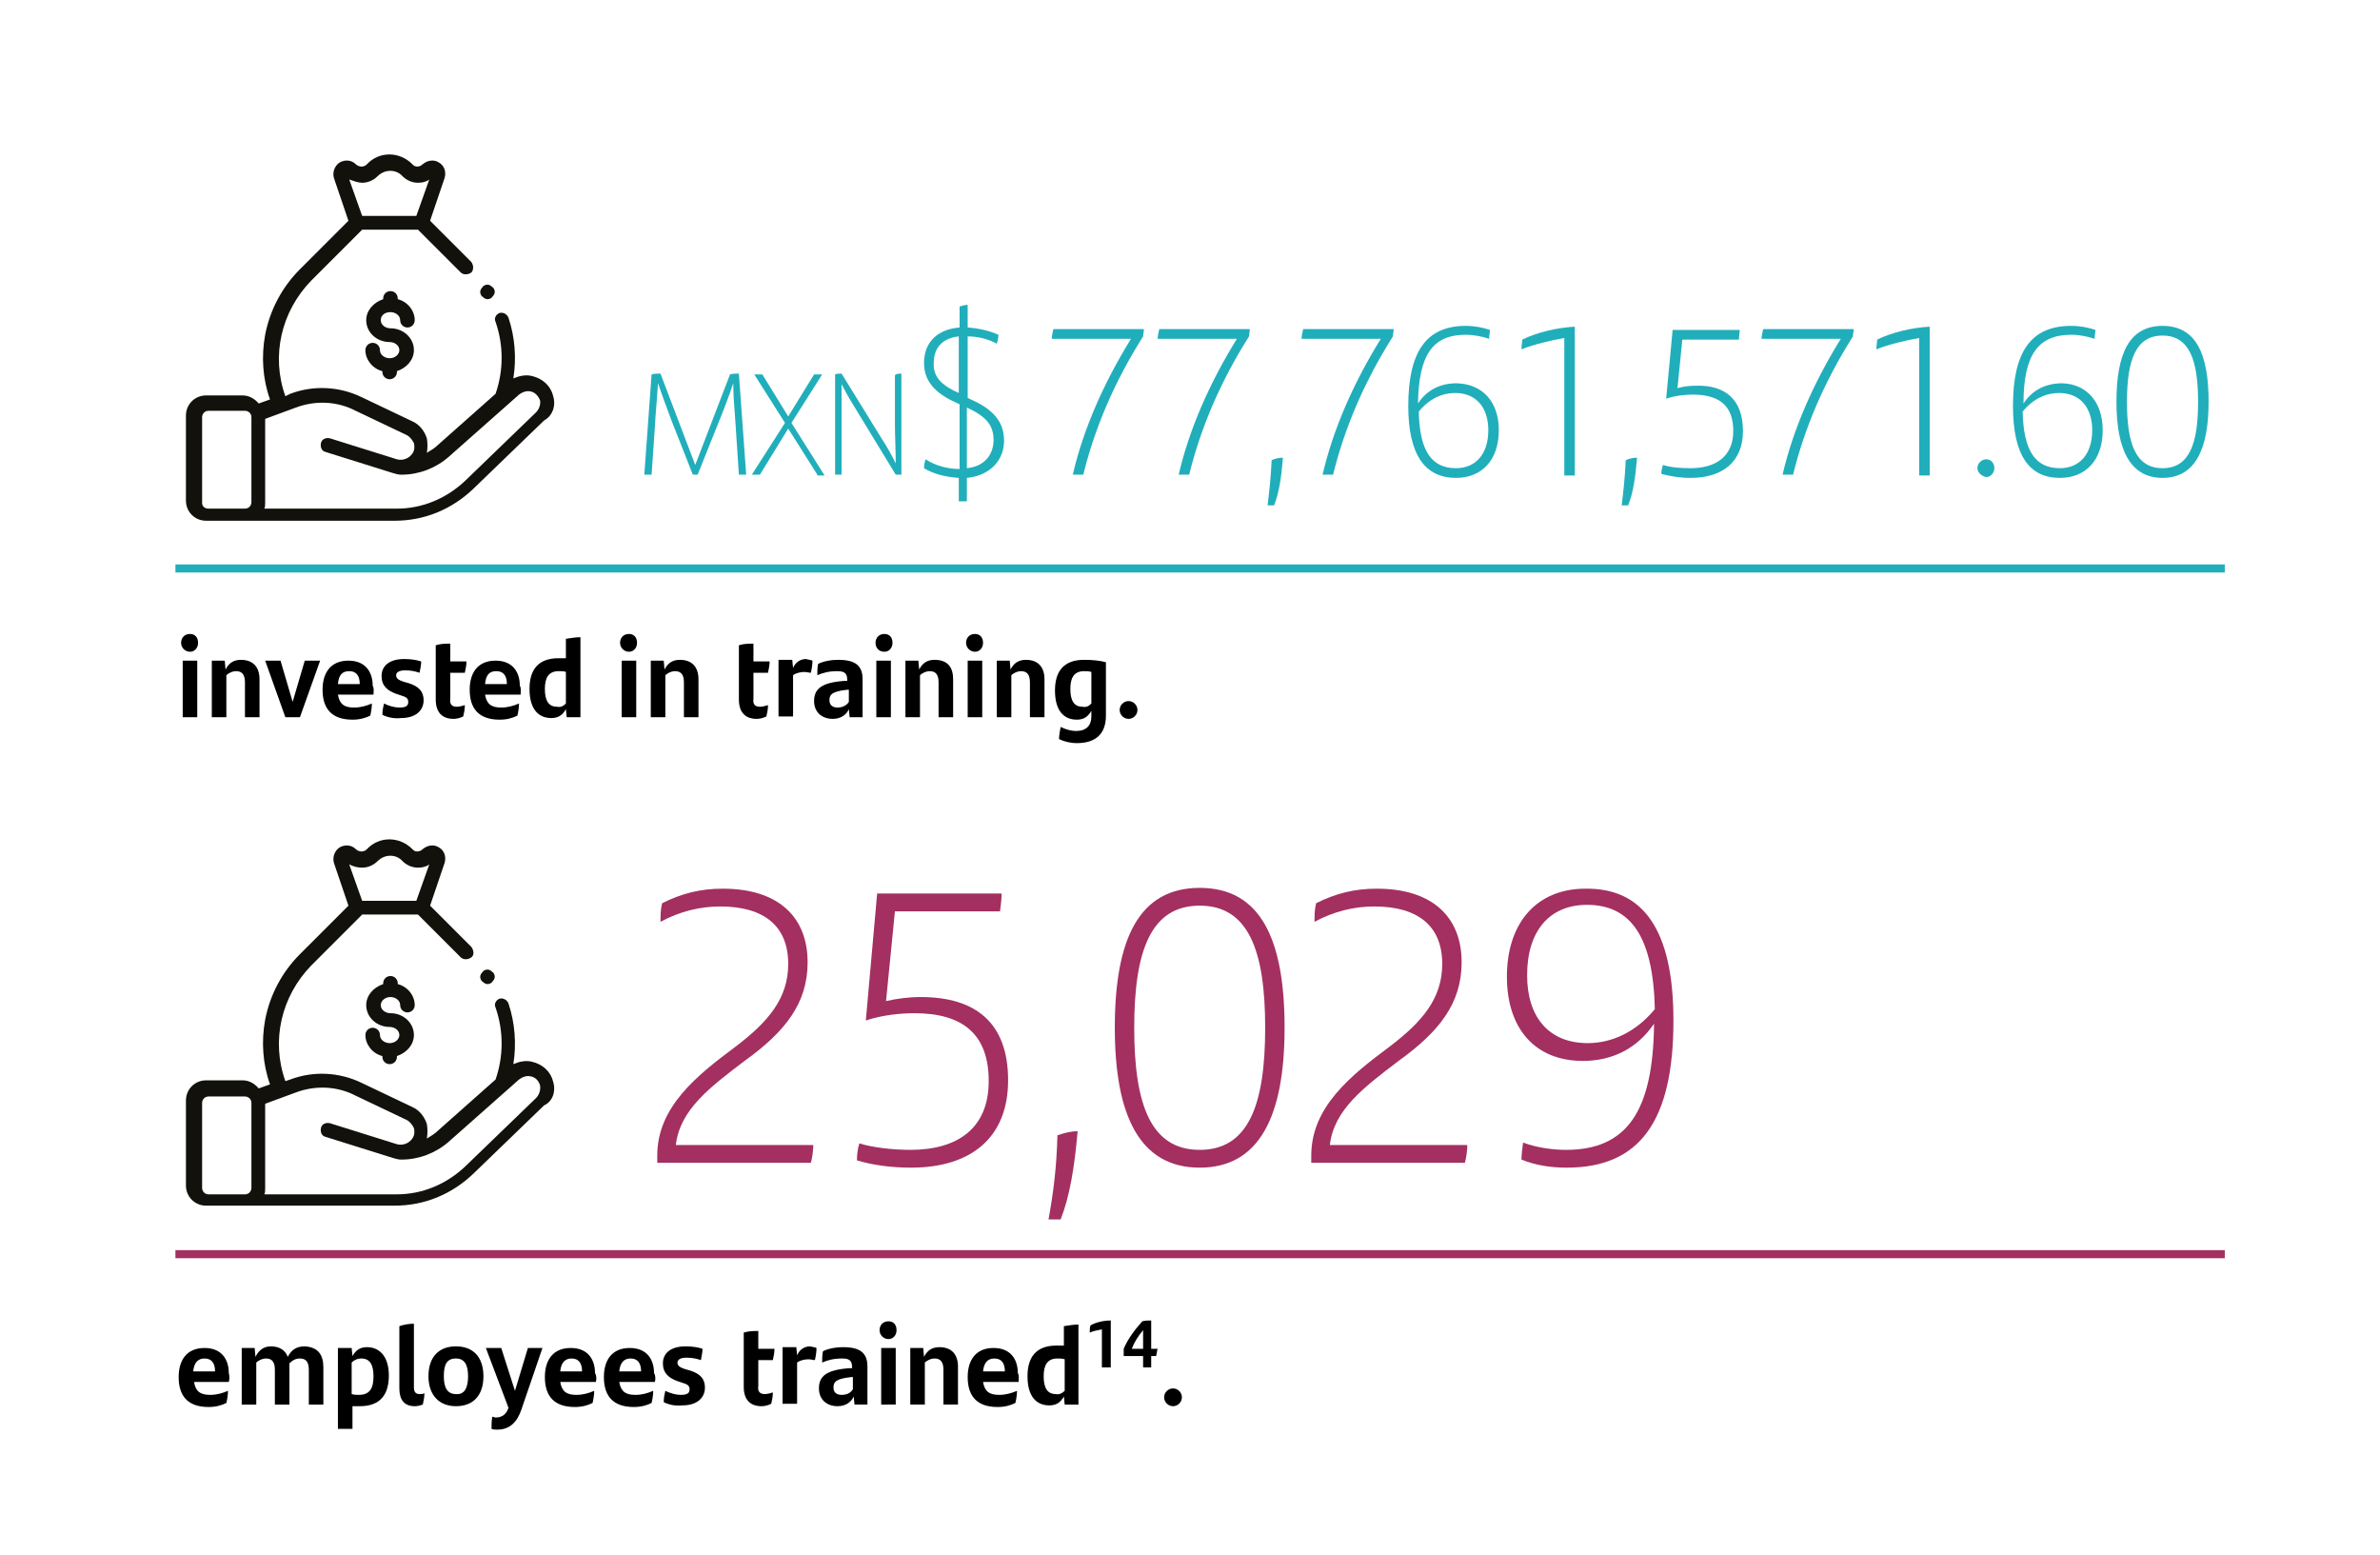 <?xml version="1.0" encoding="utf-8"?>
<!-- Generator: Adobe Illustrator 26.1.0, SVG Export Plug-In . SVG Version: 6.00 Build 0)  -->
<svg version="1.1" id="Capa_1" xmlns="http://www.w3.org/2000/svg" xmlns:xlink="http://www.w3.org/1999/xlink" x="0px" y="0px"
	 viewBox="0 0 294.4 192.3" style="enable-background:new 0 0 294.4 192.3;" xml:space="preserve">
<style type="text/css">
	.st0{fill:#21AEBB;}
	.st1{clip-path:url(#SVGID_00000174577889106847650190000002858415342417575556_);fill:none;stroke:#21AEBB;}
	.st2{fill:#12110C;}
	.st3{fill:#A33060;}
	.st4{clip-path:url(#SVGID_00000039121441746079943830000006589503773780612023_);fill:none;stroke:#A33060;}
</style>
<g>
	<path class="st0" d="M92.3,58.7h-0.9l-0.4-6c-0.1-1.8-0.3-3.5-0.3-5.3c-0.6,1.8-1.3,3.6-2,5.3l-2.4,6h-0.6l-2.6-6.6
		c-0.6-1.6-1.2-3.2-1.7-4.7C81.3,49,81.1,51,81,52.9l-0.4,5.8h-0.9l0.9-12.4c0.3-0.1,0.8-0.1,1.1-0.1L86,57.5l4.3-11.2
		c0.3-0.1,0.8-0.1,1.1-0.1L92.3,58.7z"/>
	<path class="st0" d="M101.1,58.7L97.5,53L94,58.7h-1l4.1-6.4l-3.8-6h1l3.2,5.2l3.2-5.2h1l-3.8,6l4.1,6.5H101.1z"/>
	<path class="st0" d="M111.5,46.2v12.5h-0.7l-5.3-8.7c-0.5-0.8-1-1.7-1.4-2.5c0,1.4,0,2.9,0,4.3v6.9h-0.8V46.3
		c0.2-0.1,0.6-0.1,0.8-0.1l5,8.1c0.6,0.9,1.2,2,1.7,3c0-1.6-0.1-3.3-0.1-4.9v-6C110.9,46.2,111.2,46.2,111.5,46.2z"/>
</g>
<g>
	<path class="st0" d="M119.6,59.1V62h-1v-2.9c-1.6-0.1-3.2-0.5-4.3-1.2c0-0.5,0.1-0.8,0.2-1.1c1.2,0.8,2.8,1.2,4.2,1.2v-8l-0.2-0.1
		c-2.3-1-4.2-2.4-4.2-5c0-2.7,1.8-4.2,4.4-4.4v-2.6c0.3-0.1,0.7-0.2,1-0.2v2.8c1.4,0.1,2.7,0.4,3.8,0.9c0,0.4-0.1,0.8-0.2,1.1
		c-1.1-0.6-2.4-0.9-3.6-0.9v7.6l0.4,0.2c2.7,1.2,4.1,2.7,4.1,5.1C124.2,56.8,122.6,58.8,119.6,59.1z M118.6,48.6v-7
		c-1.9,0.2-3.1,1.3-3.1,3.3C115.4,46.8,116.8,47.8,118.6,48.6z M122.9,54.4c0-1.8-0.9-2.9-3.3-4v7.5
		C121.7,57.7,122.9,56.3,122.9,54.4z"/>
	<path class="st0" d="M141.5,40.7c0,0.3-0.1,0.6-0.1,0.9c-3.6,5.7-6,11.4-7.4,17.1h-1.3c1.3-5.6,3.8-11.3,7.2-16.8h-9.8
		c0-0.3,0.1-0.8,0.2-1.2H141.5z"/>
	<path class="st0" d="M154.6,40.7c0,0.3-0.1,0.6-0.1,0.9c-3.6,5.7-6,11.4-7.4,17.1h-1.3c1.3-5.6,3.8-11.3,7.2-16.8h-9.8
		c0-0.3,0.1-0.8,0.2-1.2H154.6z"/>
	<path class="st0" d="M157.3,56.9c0.5-0.2,0.9-0.3,1.4-0.3c-0.2,2.5-0.5,4.4-1.1,5.9h-0.8C157,60.8,157.2,59.1,157.3,56.9z"/>
	<path class="st0" d="M172.4,40.7c0,0.3-0.1,0.6-0.1,0.9c-3.6,5.7-6,11.4-7.4,17.1h-1.3c1.3-5.6,3.8-11.3,7.2-16.8H161
		c0-0.3,0.1-0.8,0.2-1.2H172.4z"/>
	<path class="st0" d="M185.4,53.2c0,3.7-2.1,5.9-5.3,5.9c-3.8,0-5.9-2.8-5.9-8.9c0-6.8,2.3-9.9,7.1-9.9c1.1,0,2.1,0.2,3,0.5
		c0,0.3-0.1,0.7-0.1,1.1c-0.9-0.3-1.9-0.5-2.9-0.5c-4.1,0-5.8,2.5-5.9,8.5c1.1-1.7,2.8-2.5,4.8-2.5
		C183.5,47.5,185.4,49.8,185.4,53.2z M184.1,53.2c0-2.8-1.5-4.6-4.1-4.6c-1.6,0-3.2,0.7-4.5,2.3c0.1,4.9,1.6,7,4.6,7
		C182.5,57.9,184.1,56.2,184.1,53.2z"/>
	<path class="st0" d="M194.8,40.4v18.4h-1.3v-17c-1.7,0.3-3.8,0.8-5.3,1.4c0-0.4,0.1-0.9,0.1-1.2C190.1,41.1,192.7,40.5,194.8,40.4z
		"/>
	<path class="st0" d="M201.1,56.9c0.5-0.2,0.9-0.3,1.4-0.3c-0.2,2.5-0.5,4.4-1.1,5.9h-0.8C200.8,60.8,201,59.1,201.1,56.9z"/>
	<path class="st0" d="M215.6,53.3c0,3.8-2.5,5.8-6.5,5.8c-1.3,0-2.5-0.2-3.6-0.5c0-0.4,0.1-0.8,0.2-1.1c0.9,0.3,2.2,0.4,3.4,0.4
		c3.2,0,5.3-1.5,5.3-4.6c0-3.1-1.7-4.5-5-4.5c-0.9,0-2.1,0.1-3.3,0.5l0.8-8.5h8.3c0,0.3-0.1,0.8-0.1,1.2h-7l-0.6,6
		c0.7-0.2,1.5-0.3,2.3-0.3C213.4,47.6,215.6,49.4,215.6,53.3z"/>
	<path class="st0" d="M229.3,40.7c0,0.3-0.1,0.6-0.1,0.9c-3.6,5.7-6,11.4-7.4,17.1h-1.3c1.3-5.6,3.8-11.3,7.2-16.8h-9.8
		c0-0.3,0.1-0.8,0.2-1.2H229.3z"/>
	<path class="st0" d="M238.7,40.4v18.4h-1.3v-17c-1.7,0.3-3.8,0.8-5.3,1.4c0-0.4,0.1-0.9,0.1-1.2C234,41.1,236.6,40.5,238.7,40.4z"
		/>
	<path class="st0" d="M244.6,57.9c0-0.6,0.5-1.1,1.1-1.1c0.6,0,1,0.5,1,1.1c0,0.6-0.5,1.1-1,1.1C245.1,58.9,244.6,58.4,244.6,57.9z"
		/>
	<path class="st0" d="M260.1,53.2c0,3.7-2.1,5.9-5.3,5.9c-3.8,0-5.8-2.8-5.8-8.9c0-6.8,2.3-9.9,7.2-9.9c1.1,0,2.1,0.2,3,0.5
		c0,0.3-0.1,0.7-0.1,1.1c-0.9-0.3-1.9-0.5-2.9-0.5c-4.1,0-5.9,2.5-5.9,8.5c1.1-1.7,2.8-2.5,4.8-2.5
		C258.2,47.5,260.1,49.8,260.1,53.2z M258.8,53.2c0-2.8-1.5-4.6-4.1-4.6c-1.6,0-3.2,0.7-4.5,2.3c0.1,4.9,1.6,7,4.6,7
		C257.2,57.9,258.8,56.2,258.8,53.2z"/>
	<path class="st0" d="M261.8,49.7c0-6,1.6-9.4,5.7-9.4c4.1,0,5.7,3.4,5.7,9.4c0,5.9-1.7,9.4-5.7,9.4
		C263.5,59.1,261.8,55.6,261.8,49.7z M271.9,49.7c0-5.2-1.1-8.2-4.4-8.2c-3.3,0-4.4,3-4.4,8.2s1.1,8.2,4.4,8.2
		S271.9,54.9,271.9,49.7z"/>
</g>
<g>
	<path d="M22.4,79.5c0-0.6,0.4-1.1,1.1-1.1c0.6,0,1,0.4,1,1.1c0,0.6-0.4,1.1-1,1.1C22.9,80.6,22.4,80.1,22.4,79.5z M22.6,81.7h1.8v7
		h-1.8V81.7z"/>
	<path d="M32.1,84v4.7h-1.8v-4.3c0-0.9-0.3-1.4-1.1-1.4c-0.5,0-1,0.3-1.2,0.5v5.2h-1.8v-7h1.6l0.1,1.1c0.4-0.8,1-1.2,1.9-1.2
		C31.4,81.6,32.1,82.6,32.1,84z"/>
	<path d="M39.6,81.7l-2.5,7h-1.8l-2.5-7h1.9l1.5,5.1l1.5-5.1H39.6z"/>
	<path d="M46.2,85.9h-4.4c0.2,1.2,0.8,1.6,2,1.6c0.8,0,1.5-0.2,2.2-0.5c0,0.5-0.1,1.1-0.2,1.5c-0.6,0.3-1.3,0.5-2.2,0.5
		c-2.6,0-3.7-1.4-3.7-3.7c0-2.1,1-3.6,3.2-3.6c2.1,0,3,1.4,3,3.1C46.3,85.1,46.2,85.6,46.2,85.9z M41.8,84.6h2.7
		c0-1-0.4-1.6-1.3-1.6C42.3,83,41.9,83.5,41.8,84.6z"/>
	<path d="M47.3,88.4c0-0.5,0.1-1,0.2-1.4c0.6,0.3,1.3,0.5,1.9,0.5c0.8,0,1.1-0.2,1.1-0.7c0-0.4-0.2-0.6-0.9-0.8l-0.6-0.2
		c-1.1-0.4-1.8-1-1.8-2.2c0-1.2,0.9-2.1,2.8-2.1c0.8,0,1.5,0.1,2.1,0.3c0,0.4-0.1,0.9-0.2,1.4c-0.6-0.2-1.1-0.3-1.8-0.3
		c-0.8,0-1.1,0.3-1.1,0.6c0,0.4,0.3,0.6,0.9,0.8l0.7,0.2c1.2,0.4,1.8,1,1.8,2.1c0,1.2-0.9,2.2-2.8,2.2
		C48.7,88.9,47.9,88.7,47.3,88.4z"/>
	<path d="M56.5,87.4c0.3,0,0.7-0.1,1-0.2c0,0.5-0.1,1-0.2,1.4c-0.4,0.2-0.8,0.3-1.2,0.3c-1.4,0-2.2-0.8-2.2-2.4v-6.7
		c0.6-0.2,1.2-0.2,1.8-0.2v2.2h2c0,0.5-0.1,0.9-0.2,1.4h-1.8v3.2C55.6,87.1,55.9,87.4,56.5,87.4z"/>
	<path d="M64.4,85.9H60c0.2,1.2,0.8,1.6,2,1.6c0.8,0,1.5-0.2,2.2-0.5c0,0.5-0.1,1.1-0.2,1.5c-0.6,0.3-1.3,0.5-2.2,0.5
		c-2.6,0-3.7-1.4-3.7-3.7c0-2.1,1-3.6,3.2-3.6c2.1,0,3,1.4,3,3.1C64.5,85.1,64.4,85.6,64.4,85.9z M60,84.6h2.7c0-1-0.4-1.6-1.3-1.6
		C60.5,83,60.1,83.5,60,84.6z"/>
	<path d="M71.8,78.8v9.9h-1.7l-0.1-1c-0.4,0.7-0.9,1.1-1.8,1.1c-1.6,0-2.7-1.1-2.7-3.6c0-2.3,1-3.8,3.6-3.8c0.3,0,0.6,0,0.9,0V79
		C70.6,78.9,71.3,78.8,71.8,78.8z M70,87v-3.9C69.8,83,69.5,83,69.1,83c-1.3,0-1.7,0.9-1.7,2.2c0,1.5,0.5,2.2,1.5,2.2
		C69.4,87.5,69.7,87.3,70,87z"/>
	<path d="M76.7,79.5c0-0.6,0.4-1.1,1.1-1.1c0.6,0,1,0.4,1,1.1c0,0.6-0.4,1.1-1,1.1C77.2,80.6,76.7,80.1,76.7,79.5z M76.9,81.7h1.8v7
		h-1.8V81.7z"/>
	<path d="M86.4,84v4.7h-1.8v-4.3c0-0.9-0.3-1.4-1.1-1.4c-0.5,0-1,0.3-1.2,0.5v5.2h-1.8v-7h1.6l0.1,1.1c0.4-0.8,1-1.2,1.9-1.2
		C85.7,81.6,86.4,82.6,86.4,84z"/>
	<path d="M94,87.4c0.3,0,0.7-0.1,1-0.2c0,0.5-0.1,1-0.2,1.4c-0.4,0.2-0.8,0.3-1.2,0.3c-1.4,0-2.2-0.8-2.2-2.4v-6.7
		c0.6-0.2,1.2-0.2,1.8-0.2v2.2h2c0,0.5-0.1,0.9-0.2,1.4h-1.8v3.2C93.1,87.1,93.4,87.4,94,87.4z"/>
	<path d="M100.5,81.7c0,0.5-0.1,1.1-0.2,1.5c-0.2,0-0.5-0.1-0.8-0.1c-0.4,0-1,0.1-1.4,0.4v5.1h-1.8v-7H98l0.1,1
		c0.3-0.7,0.9-1.1,1.6-1.1C100,81.6,100.3,81.6,100.5,81.7z"/>
	<path d="M106.7,84v4.7h-1.6l-0.1-1c-0.3,0.7-1,1.2-2,1.2c-1.3,0-2.3-0.8-2.3-2.2c0-1.5,0.9-2.3,3.8-2.5l0.3,0v-0.1
		c0-0.8-0.3-1.1-1.2-1.1c-1.1,0-1.8,0.2-2.5,0.5c0-0.4,0-1,0.1-1.4c0.6-0.3,1.5-0.5,2.5-0.5C105.9,81.6,106.7,82.4,106.7,84z
		 M105,86.8v-1.5l-0.2,0c-1.9,0.2-2.2,0.6-2.2,1.3c0,0.6,0.4,0.9,1,0.9C104.1,87.5,104.7,87.3,105,86.8z"/>
	<path d="M108.3,79.5c0-0.6,0.4-1.1,1.1-1.1c0.6,0,1,0.4,1,1.1c0,0.6-0.4,1.1-1,1.1C108.7,80.6,108.3,80.1,108.3,79.5z M108.4,81.7
		h1.8v7h-1.8V81.7z"/>
	<path d="M117.9,84v4.7h-1.8v-4.3c0-0.9-0.3-1.4-1.1-1.4c-0.5,0-1,0.3-1.2,0.5v5.2H112v-7h1.6l0.1,1.1c0.4-0.8,1-1.2,1.9-1.2
		C117.3,81.6,117.9,82.6,117.9,84z"/>
	<path d="M119.5,79.5c0-0.6,0.4-1.1,1.1-1.1c0.6,0,1,0.4,1,1.1c0,0.6-0.4,1.1-1,1.1C120,80.6,119.5,80.1,119.5,79.5z M119.7,81.7
		h1.8v7h-1.8V81.7z"/>
	<path d="M129.2,84v4.7h-1.8v-4.3c0-0.9-0.3-1.4-1.1-1.4c-0.5,0-1,0.3-1.2,0.5v5.2h-1.8v-7h1.6l0.1,1.1c0.4-0.8,1-1.2,1.9-1.2
		C128.5,81.6,129.2,82.6,129.2,84z"/>
	<path d="M136.8,81.9v6.6c0,2.2-1.2,3.4-3.6,3.4c-0.8,0-1.6-0.2-2.2-0.5c0-0.4,0.1-1,0.2-1.5c0.6,0.3,1.3,0.5,1.9,0.5
		c1.3,0,1.9-0.7,1.9-1.8v-0.7c-0.4,0.7-0.9,1.1-1.8,1.1c-1.6,0-2.7-1.1-2.7-3.6c0-2.3,1-3.8,3.6-3.8
		C135.2,81.6,136.1,81.7,136.8,81.9z M135,87v-3.9c-0.3-0.1-0.6-0.1-0.9-0.1c-1.3,0-1.7,0.9-1.7,2.2c0,1.5,0.5,2.2,1.5,2.2
		C134.4,87.5,134.7,87.3,135,87z"/>
	<path d="M138.5,87.8c0-0.6,0.5-1.1,1.1-1.1c0.6,0,1.1,0.5,1.1,1.1s-0.5,1.1-1.1,1.1C139,88.9,138.5,88.4,138.5,87.8z"/>
</g>
<g>
	<g>
		<defs>
			<rect id="SVGID_1_" x="20.7" y="68.8" width="255.4" height="3"/>
		</defs>
		<clipPath id="SVGID_00000165942940529735418310000006121524712377149593_">
			<use xlink:href="#SVGID_1_"  style="overflow:visible;"/>
		</clipPath>
		
			<line style="clip-path:url(#SVGID_00000165942940529735418310000006121524712377149593_);fill:none;stroke:#21AEBB;" x1="21.7" y1="70.3" x2="275.2" y2="70.3"/>
	</g>
</g>
<path class="st2" d="M48.3,38.6c0.6,0,1.2,0.4,1.2,1c0,0.5,0.4,0.9,0.9,0.9c0.5,0,0.9-0.4,0.9-0.9c0-1.2-0.9-2.3-2.1-2.6v-0.1
	c0-0.5-0.4-0.9-0.9-0.9c-0.5,0-0.9,0.4-0.9,0.9v0.1c-1.2,0.4-2.1,1.4-2.1,2.6c0,1.5,1.3,2.7,2.9,2.7c0.6,0,1.2,0.4,1.2,1
	c0,0.5-0.5,1-1.2,1c-0.6,0-1.2-0.4-1.2-1c0-0.5-0.4-0.9-0.9-0.9c-0.5,0-0.9,0.4-0.9,0.9c0,1.2,0.9,2.3,2.1,2.6V46
	c0,0.5,0.4,0.9,0.9,0.9c0.5,0,0.9-0.4,0.9-0.9v-0.1c1.2-0.4,2.1-1.4,2.1-2.6c0-1.5-1.3-2.7-2.9-2.7c-0.6,0-1.2-0.4-1.2-1
	C47.1,39,47.6,38.6,48.3,38.6"/>
<path class="st2" d="M66.3,51l-8.7,8.4c-2.3,2.2-5.3,3.5-8.5,3.5H32.7c0.1-0.2,0.1-0.5,0.1-0.8V51.8l3.8-1.4
	c2.4-0.9,5.1-0.8,7.4,0.4l6.3,3c0.4,0.2,0.7,0.6,0.9,1c0.1,0.4,0.1,0.9-0.2,1.3c-0.4,0.6-1.2,0.9-1.9,0.7l-8.3-2.6
	c-0.5-0.1-1,0.1-1.1,0.6c-0.1,0.5,0.1,1,0.6,1.1l8.3,2.6c0.3,0.1,0.7,0.2,1,0.2c0,0,0.1,0,0.1,0c2.1,0,4.2-0.8,5.8-2.2l8.7-7.7
	c0.4-0.3,0.9-0.5,1.4-0.4c0.6,0.1,1,0.6,1.2,1.1C66.9,50,66.7,50.6,66.3,51 M25,62.2V51.6c0-0.4,0.3-0.8,0.8-0.8h4.5
	c0.4,0,0.8,0.3,0.8,0.8v10.5c0,0.4-0.3,0.8-0.8,0.8h-4.5C25.3,62.9,25,62.6,25,62.2 M44.8,22.6c0.7,0,1.4-0.3,1.9-0.8
	c0.9-0.9,2.3-0.9,3.1,0c0.5,0.5,1.2,0.8,1.9,0.8c0.5,0,1-0.1,1.4-0.4l-1.6,4.5h-6.7l-1.6-4.5C43.8,22.4,44.3,22.6,44.8,22.6
	 M68.4,48.9c-0.3-1.2-1.3-2.1-2.6-2.4c-0.8-0.2-1.6,0-2.3,0.3c0.4-2.5,0.2-5.1-0.6-7.5c-0.2-0.5-0.7-0.7-1.1-0.6
	c-0.5,0.2-0.7,0.7-0.5,1.1c1,2.9,1,6,0,8.9l-7.1,6.3c-0.4,0.4-0.9,0.7-1.4,1c0.1-0.6,0.1-1.2,0-1.8c-0.3-0.9-0.9-1.7-1.8-2.1l-6.3-3
	c-2.7-1.3-5.9-1.5-8.8-0.4L35.3,49c-1.8-5-0.5-10.5,3.2-14.3l6.3-6.3h6.9l5.3,5.3c0.3,0.3,0.9,0.3,1.3,0c0.3-0.3,0.3-0.9,0-1.3
	l-5.1-5.1l1.8-5.3c0.2-0.7,0-1.5-0.7-1.9c-0.6-0.4-1.4-0.3-2,0.2l0,0c-0.4,0.4-1,0.4-1.3,0c-1.6-1.6-4.1-1.6-5.6,0
	c-0.2,0.2-0.4,0.3-0.7,0.3c-0.2,0-0.5-0.1-0.7-0.3c-0.5-0.5-1.3-0.6-2-0.2c-0.6,0.4-0.9,1.2-0.7,1.9l1.8,5.3l-6,6
	c-2.2,2.2-3.7,5-4.3,8.1c-0.5,2.7-0.3,5.5,0.6,8l-1.4,0.5c-0.5-0.6-1.2-1-2-1h-4.5c-1.4,0-2.5,1.1-2.5,2.5v10.5
	c0,1.4,1.1,2.5,2.5,2.5h23.3c3.7,0,7.1-1.4,9.8-4l8.7-8.4C68.4,51.4,68.8,50.1,68.4,48.9"/>
<path class="st2" d="M60.3,37c0.2,0,0.5-0.1,0.6-0.3c0.2-0.2,0.3-0.4,0.3-0.6c0-0.2-0.1-0.5-0.3-0.6c-0.2-0.2-0.4-0.3-0.6-0.3
	c-0.2,0-0.5,0.1-0.6,0.3c-0.2,0.2-0.3,0.4-0.3,0.6c0,0.2,0.1,0.5,0.3,0.6C59.9,36.9,60.1,37,60.3,37"/>
<g>
	<path class="st3" d="M100.6,141.6c0,0.6-0.1,1.5-0.3,2.2h-19v-0.9c0-6,4.9-9.9,9.6-13.4c4.1-3.1,6.6-6,6.6-10.3
		c0-4.6-2.9-7.1-8.4-7.1c-2.5,0-5,0.6-7.4,1.9c0-0.7,0-1.5,0.2-2.3c2.4-1.2,4.7-1.8,7.5-1.8c7,0,10.5,3.6,10.5,9.1
		c0,5.1-2.8,8.6-7.8,12.2c-4.2,3.2-8,6-8.5,10.4H100.6z"/>
	<path class="st3" d="M124.7,133.6c0,7.1-4.6,10.8-12,10.8c-2.4,0-4.7-0.3-6.7-0.9c0-0.7,0.1-1.5,0.3-2.1c1.6,0.5,4.1,0.8,6.3,0.8
		c5.9,0,9.7-2.7,9.7-8.5c0-5.8-3.2-8.4-9.2-8.4c-1.6,0-3.9,0.2-6,0.9l1.4-15.7h15.4c0,0.6-0.1,1.5-0.2,2.2h-13l-1.1,11.1
		c1.3-0.3,2.8-0.5,4.3-0.5C120.7,123.3,124.7,126.5,124.7,133.6z"/>
	<path class="st3" d="M130.8,140.4c0.9-0.3,1.6-0.5,2.5-0.5c-0.4,4.6-1,8.1-2.1,10.9h-1.5C130.3,147.5,130.7,144.4,130.8,140.4z"/>
	<path class="st3" d="M137.9,127.1c0-11,3-17.3,10.5-17.3c7.5,0,10.5,6.3,10.5,17.3c0,10.9-3.1,17.3-10.5,17.3
		S137.9,138,137.9,127.1z M156.5,127.1c0-9.6-2.1-15.1-8.1-15.1s-8.1,5.5-8.1,15.1s2.1,15.1,8.1,15.1S156.5,136.7,156.5,127.1z"/>
	<path class="st3" d="M181.5,141.6c0,0.6-0.1,1.5-0.3,2.2h-19v-0.9c0-6,4.9-9.9,9.6-13.4c4.1-3.1,6.6-6,6.6-10.3
		c0-4.6-2.9-7.1-8.4-7.1c-2.5,0-5,0.6-7.4,1.9c0-0.7,0-1.5,0.2-2.3c2.4-1.2,4.7-1.8,7.5-1.8c7,0,10.5,3.6,10.5,9.1
		c0,5.1-2.8,8.6-7.8,12.2c-4.2,3.2-8,6-8.5,10.4H181.5z"/>
	<path class="st3" d="M207,126.2c0,12.5-4.2,18.2-13.2,18.2c-2,0-3.9-0.3-5.6-1c0-0.6,0.1-1.3,0.2-2.1c1.6,0.6,3.6,0.9,5.3,0.9
		c7.5,0,10.8-4.7,10.9-15.6c-2.1,3.1-5.2,4.6-8.8,4.6c-6,0-9.4-4.1-9.4-10.4c0-6.8,3.8-10.9,9.7-10.9
		C203.2,109.8,207,114.9,207,126.2z M204.7,124.8c-0.2-9-3-12.9-8.4-12.9c-4.6,0-7.4,3.2-7.4,8.7c0,5.2,2.7,8.4,7.5,8.4
		C199.3,129,202.3,127.7,204.7,124.8z"/>
</g>
<g>
	<path d="M28.3,170.9H24c0.2,1.2,0.8,1.6,2,1.6c0.8,0,1.5-0.2,2.2-0.5c0,0.5-0.1,1.1-0.2,1.5c-0.6,0.3-1.3,0.5-2.2,0.5
		c-2.6,0-3.7-1.4-3.7-3.7c0-2.1,1-3.6,3.2-3.6c2.1,0,3,1.4,3,3.1C28.4,170.1,28.4,170.6,28.3,170.9z M23.9,169.6h2.7
		c0-1-0.4-1.6-1.3-1.6C24.5,168,24,168.5,23.9,169.6z"/>
	<path d="M40,169.1v4.6h-1.8v-4.3c0-0.9-0.3-1.4-1.1-1.4c-0.5,0-0.9,0.2-1.3,0.6c0,0.1,0,0.3,0,0.4v4.7h-1.8v-4.3
		c0-0.9-0.3-1.4-1.1-1.4c-0.5,0-1,0.3-1.2,0.5v5.2h-1.8v-7h1.6l0.1,1.1c0.4-0.8,1-1.3,1.9-1.3c1.1,0,1.8,0.5,2.1,1.3
		c0.4-0.8,1-1.3,2.1-1.3C39.4,166.6,40,167.6,40,169.1z"/>
	<path d="M48.1,170.1c0,2.3-1,3.8-3.6,3.8c-0.3,0-0.6,0-0.9,0v2.8h-1.8v-10h1.7l0.1,1c0.4-0.7,0.9-1.1,1.8-1.1
		C46.9,166.6,48.1,167.7,48.1,170.1z M46.2,170.2c0-1.5-0.5-2.2-1.5-2.2c-0.5,0-0.9,0.2-1.2,0.5v3.9c0.3,0.1,0.6,0.1,0.9,0.1
		C45.8,172.5,46.2,171.6,46.2,170.2z"/>
	<path d="M49.4,171.7V164c0.6-0.2,1.2-0.3,1.8-0.3v7.9c0,0.5,0.2,0.8,0.7,0.8c0.2,0,0.4,0,0.6-0.1c0,0.4-0.1,1-0.2,1.4
		c-0.3,0.1-0.6,0.2-1,0.2C50,173.9,49.4,173.1,49.4,171.7z"/>
	<path d="M53,170.2c0-2.3,1.2-3.7,3.4-3.7s3.4,1.4,3.4,3.7c0,2.3-1.2,3.7-3.4,3.7C54.3,173.9,53,172.5,53,170.2z M57.9,170.2
		c0-1.5-0.5-2.2-1.5-2.2c-1.1,0-1.5,0.7-1.5,2.2c0,1.5,0.5,2.2,1.5,2.2C57.4,172.5,57.9,171.7,57.9,170.2z"/>
	<path d="M67.1,166.7l-2.6,7.6c-0.5,1.5-1.4,2.5-3,2.5c-0.2,0-0.5,0-0.7-0.1c0-0.5,0-1,0.1-1.5c0.1,0,0.3,0.1,0.4,0.1
		c0.7,0,1.3-0.3,1.6-1.2l-2.8-7.4H62l1.7,5.3l1.6-5.3H67.1z"/>
	<path d="M73.7,170.9h-4.4c0.2,1.2,0.8,1.6,2,1.6c0.8,0,1.5-0.2,2.2-0.5c0,0.5-0.1,1.1-0.2,1.5c-0.6,0.3-1.3,0.5-2.2,0.5
		c-2.6,0-3.7-1.4-3.7-3.7c0-2.1,1-3.6,3.2-3.6c2.1,0,3,1.4,3,3.1C73.8,170.1,73.8,170.6,73.7,170.9z M69.3,169.6H72
		c0-1-0.4-1.6-1.3-1.6C69.9,168,69.4,168.5,69.3,169.6z"/>
	<path d="M81,170.9h-4.4c0.2,1.2,0.8,1.6,2,1.6c0.8,0,1.5-0.2,2.2-0.5c0,0.5-0.1,1.1-0.2,1.5c-0.6,0.3-1.3,0.5-2.2,0.5
		c-2.6,0-3.7-1.4-3.7-3.7c0-2.1,1-3.6,3.2-3.6c2.1,0,3,1.4,3,3.1C81.1,170.1,81.1,170.6,81,170.9z M76.6,169.6h2.7
		c0-1-0.4-1.6-1.3-1.6C77.2,168,76.7,168.5,76.6,169.6z"/>
	<path d="M82.1,173.4c0-0.5,0.1-1,0.2-1.4c0.6,0.3,1.3,0.5,1.9,0.5c0.8,0,1.1-0.2,1.1-0.7c0-0.4-0.2-0.6-0.9-0.8l-0.6-0.2
		c-1.1-0.4-1.8-1-1.8-2.2c0-1.2,0.9-2.1,2.8-2.1c0.8,0,1.5,0.1,2.1,0.3c0,0.4-0.1,0.9-0.2,1.4c-0.6-0.2-1.1-0.3-1.8-0.3
		c-0.8,0-1.1,0.3-1.1,0.6c0,0.4,0.3,0.6,0.9,0.8l0.7,0.2c1.2,0.4,1.8,1,1.8,2.1c0,1.2-0.9,2.2-2.8,2.2
		C83.5,173.9,82.7,173.7,82.1,173.4z"/>
	<path d="M94.6,172.4c0.3,0,0.7-0.1,1-0.2c0,0.5-0.1,1-0.2,1.4c-0.4,0.2-0.8,0.3-1.2,0.3c-1.4,0-2.2-0.8-2.2-2.4v-6.7
		c0.6-0.2,1.2-0.2,1.8-0.2v2.2h2c0,0.5-0.1,0.9-0.2,1.4h-1.8v3.2C93.7,172.1,94,172.4,94.6,172.4z"/>
	<path d="M101,166.7c0,0.5-0.1,1.1-0.2,1.5c-0.2,0-0.5-0.1-0.8-0.1c-0.4,0-1,0.1-1.4,0.4v5.1h-1.8v-7h1.7l0.1,1
		c0.3-0.7,0.9-1.1,1.6-1.1C100.6,166.6,100.8,166.6,101,166.7z"/>
	<path d="M107.3,169v4.7h-1.6l-0.1-1c-0.3,0.7-1,1.2-2,1.2c-1.3,0-2.3-0.8-2.3-2.2c0-1.5,0.9-2.3,3.8-2.5l0.3,0v-0.1
		c0-0.8-0.3-1.1-1.2-1.1c-1.1,0-1.8,0.2-2.5,0.5c0-0.4,0-1,0.1-1.4c0.6-0.3,1.5-0.5,2.5-0.5C106.5,166.6,107.3,167.4,107.3,169z
		 M105.5,171.8v-1.5l-0.2,0c-1.9,0.2-2.2,0.6-2.2,1.3c0,0.6,0.4,0.9,1,0.9C104.7,172.5,105.2,172.3,105.5,171.8z"/>
	<path d="M108.8,164.5c0-0.6,0.4-1.1,1.1-1.1c0.6,0,1,0.4,1,1.1c0,0.6-0.4,1.1-1,1.1C109.3,165.6,108.8,165.1,108.8,164.5z
		 M109,166.7h1.8v7H109V166.7z"/>
	<path d="M118.5,169v4.7h-1.8v-4.3c0-0.9-0.3-1.4-1.1-1.4c-0.5,0-1,0.3-1.2,0.5v5.2h-1.8v-7h1.6l0.1,1.1c0.4-0.8,1-1.2,1.9-1.2
		C117.8,166.6,118.5,167.6,118.5,169z"/>
	<path d="M126,170.9h-4.4c0.2,1.2,0.8,1.6,2,1.6c0.8,0,1.5-0.2,2.2-0.5c0,0.5-0.1,1.1-0.2,1.5c-0.6,0.3-1.3,0.5-2.2,0.5
		c-2.6,0-3.7-1.4-3.7-3.7c0-2.1,1-3.6,3.2-3.6c2.1,0,3,1.4,3,3.1C126.1,170.1,126,170.6,126,170.9z M121.6,169.6h2.7
		c0-1-0.4-1.6-1.3-1.6C122.2,168,121.7,168.5,121.6,169.6z"/>
	<path d="M133.4,163.8v9.9h-1.7l-0.1-1c-0.4,0.7-0.9,1.1-1.8,1.1c-1.6,0-2.7-1.1-2.7-3.6c0-2.3,1-3.8,3.6-3.8c0.3,0,0.6,0,0.9,0V164
		C132.2,163.9,132.9,163.8,133.4,163.8z M131.7,172v-3.9c-0.3-0.1-0.6-0.1-0.9-0.1c-1.3,0-1.7,0.9-1.7,2.2c0,1.5,0.5,2.2,1.5,2.2
		C131,172.5,131.4,172.3,131.7,172z"/>
</g>
<g>
	<path d="M137.4,163.3v5.8h-1.1v-4.7c-0.5,0.1-1.1,0.2-1.5,0.4c0-0.3,0-0.7,0.1-0.9C135.6,163.5,136.6,163.3,137.4,163.3z"/>
	<path d="M143,167.7h-0.6v1.4h-1v-1.4H139c0-0.4,0-0.6,0-0.9c0.5-1.2,1.4-2.4,2.3-3.4c0.4-0.1,0.7-0.1,1.1-0.1v3.5h0.8
		C143.1,167.1,143.1,167.4,143,167.7z M141.4,166.8v-2.3c-0.6,0.7-1.1,1.5-1.4,2.3H141.4z"/>
</g>
<g>
	<path d="M144,172.8c0-0.6,0.5-1.1,1.1-1.1c0.6,0,1.1,0.5,1.1,1.1s-0.5,1.1-1.1,1.1C144.5,173.9,144,173.4,144,172.8z"/>
</g>
<g>
	<g>
		<defs>
			<rect id="SVGID_00000029762372920855316000000008074525168653630127_" x="20.7" y="153.6" width="255.4" height="3"/>
		</defs>
		<clipPath id="SVGID_00000034781213828928270900000013058667561979452089_">
			<use xlink:href="#SVGID_00000029762372920855316000000008074525168653630127_"  style="overflow:visible;"/>
		</clipPath>
		
			<line style="clip-path:url(#SVGID_00000034781213828928270900000013058667561979452089_);fill:none;stroke:#A33060;" x1="21.7" y1="155.1" x2="275.2" y2="155.1"/>
	</g>
</g>
<path class="st2" d="M48.3,123.3c0.6,0,1.2,0.4,1.2,1c0,0.5,0.4,0.9,0.9,0.9c0.5,0,0.9-0.4,0.9-0.9c0-1.2-0.9-2.3-2.1-2.6v-0.1
	c0-0.5-0.4-0.9-0.9-0.9c-0.5,0-0.9,0.4-0.9,0.9v0.1c-1.2,0.4-2.1,1.4-2.1,2.6c0,1.5,1.3,2.7,2.9,2.7c0.6,0,1.2,0.4,1.2,1
	c0,0.5-0.5,1-1.2,1c-0.6,0-1.2-0.4-1.2-1c0-0.5-0.4-0.9-0.9-0.9c-0.5,0-0.9,0.4-0.9,0.9c0,1.2,0.9,2.3,2.1,2.6v0.1
	c0,0.5,0.4,0.9,0.9,0.9c0.5,0,0.9-0.4,0.9-0.9v-0.1c1.2-0.4,2.1-1.4,2.1-2.6c0-1.5-1.3-2.7-2.9-2.7c-0.6,0-1.2-0.4-1.2-1
	C47.1,123.8,47.6,123.3,48.3,123.3"/>
<path class="st2" d="M66.3,135.8l-8.7,8.4c-2.3,2.2-5.3,3.5-8.5,3.5H32.7c0.1-0.2,0.1-0.5,0.1-0.8v-10.4l3.8-1.4
	c2.4-0.9,5.1-0.8,7.4,0.4l6.3,3c0.4,0.2,0.7,0.6,0.9,1c0.1,0.4,0.1,0.9-0.2,1.3c-0.4,0.6-1.2,0.9-1.9,0.7l-8.3-2.6
	c-0.5-0.1-1,0.1-1.1,0.6c-0.1,0.5,0.1,1,0.6,1.1l8.3,2.6c0.3,0.1,0.7,0.2,1,0.2c0,0,0.1,0,0.1,0c2.1,0,4.2-0.8,5.8-2.2l8.7-7.7
	c0.4-0.3,0.9-0.5,1.4-0.4c0.6,0.1,1,0.5,1.2,1.1C66.9,134.8,66.7,135.4,66.3,135.8 M25,146.9v-10.5c0-0.4,0.3-0.8,0.8-0.8h4.5
	c0.4,0,0.8,0.3,0.8,0.8v10.5c0,0.4-0.3,0.8-0.8,0.8h-4.5C25.3,147.7,25,147.3,25,146.9 M44.8,107.3c0.7,0,1.4-0.3,1.9-0.8
	c0.9-0.9,2.3-0.9,3.1,0c0.5,0.5,1.2,0.8,1.9,0.8c0.5,0,1-0.1,1.4-0.4l-1.6,4.5h-6.7l-1.6-4.5C43.8,107.2,44.3,107.3,44.8,107.3
	 M68.4,133.7c-0.3-1.2-1.3-2.1-2.6-2.4c-0.8-0.2-1.6,0-2.3,0.3c0.4-2.5,0.2-5.1-0.6-7.5c-0.2-0.5-0.7-0.7-1.1-0.6
	c-0.5,0.2-0.7,0.7-0.5,1.1c1,2.9,1,6,0,8.9l-7.1,6.3c-0.4,0.4-0.9,0.7-1.4,1c0.1-0.6,0.1-1.2,0-1.8c-0.3-0.9-0.9-1.7-1.8-2.1l-6.3-3
	c-2.7-1.3-5.9-1.5-8.8-0.4l-0.6,0.2c-1.8-5-0.5-10.5,3.2-14.3l6.3-6.3h6.9l5.3,5.3c0.3,0.3,0.9,0.3,1.3,0s0.3-0.9,0-1.3l-5.1-5.1
	l1.8-5.3c0.2-0.7,0-1.5-0.7-1.9c-0.6-0.4-1.4-0.3-2,0.2l0,0c-0.4,0.4-1,0.4-1.3,0c-1.6-1.6-4.1-1.6-5.6,0c-0.2,0.2-0.4,0.3-0.7,0.3
	c-0.2,0-0.5-0.1-0.7-0.3c-0.5-0.5-1.3-0.6-2-0.2c-0.6,0.4-0.9,1.2-0.7,1.9l1.8,5.3l-6,6c-2.2,2.2-3.7,5-4.3,8.1
	c-0.5,2.7-0.3,5.5,0.6,8l-1.4,0.5c-0.5-0.6-1.2-1-2-1h-4.5c-1.4,0-2.5,1.1-2.5,2.5v10.5c0,1.4,1.1,2.5,2.5,2.5h23.3
	c3.7,0,7.1-1.4,9.8-4l8.7-8.4C68.4,136.2,68.8,134.9,68.4,133.7"/>
<path class="st2" d="M60.3,121.7c0.2,0,0.5-0.1,0.6-0.3c0.2-0.2,0.3-0.4,0.3-0.6c0-0.2-0.1-0.5-0.3-0.6c-0.2-0.2-0.4-0.3-0.6-0.3
	c-0.2,0-0.5,0.1-0.6,0.3c-0.2,0.2-0.3,0.4-0.3,0.6c0,0.2,0.1,0.5,0.3,0.6C59.9,121.6,60.1,121.7,60.3,121.7"/>
</svg>
